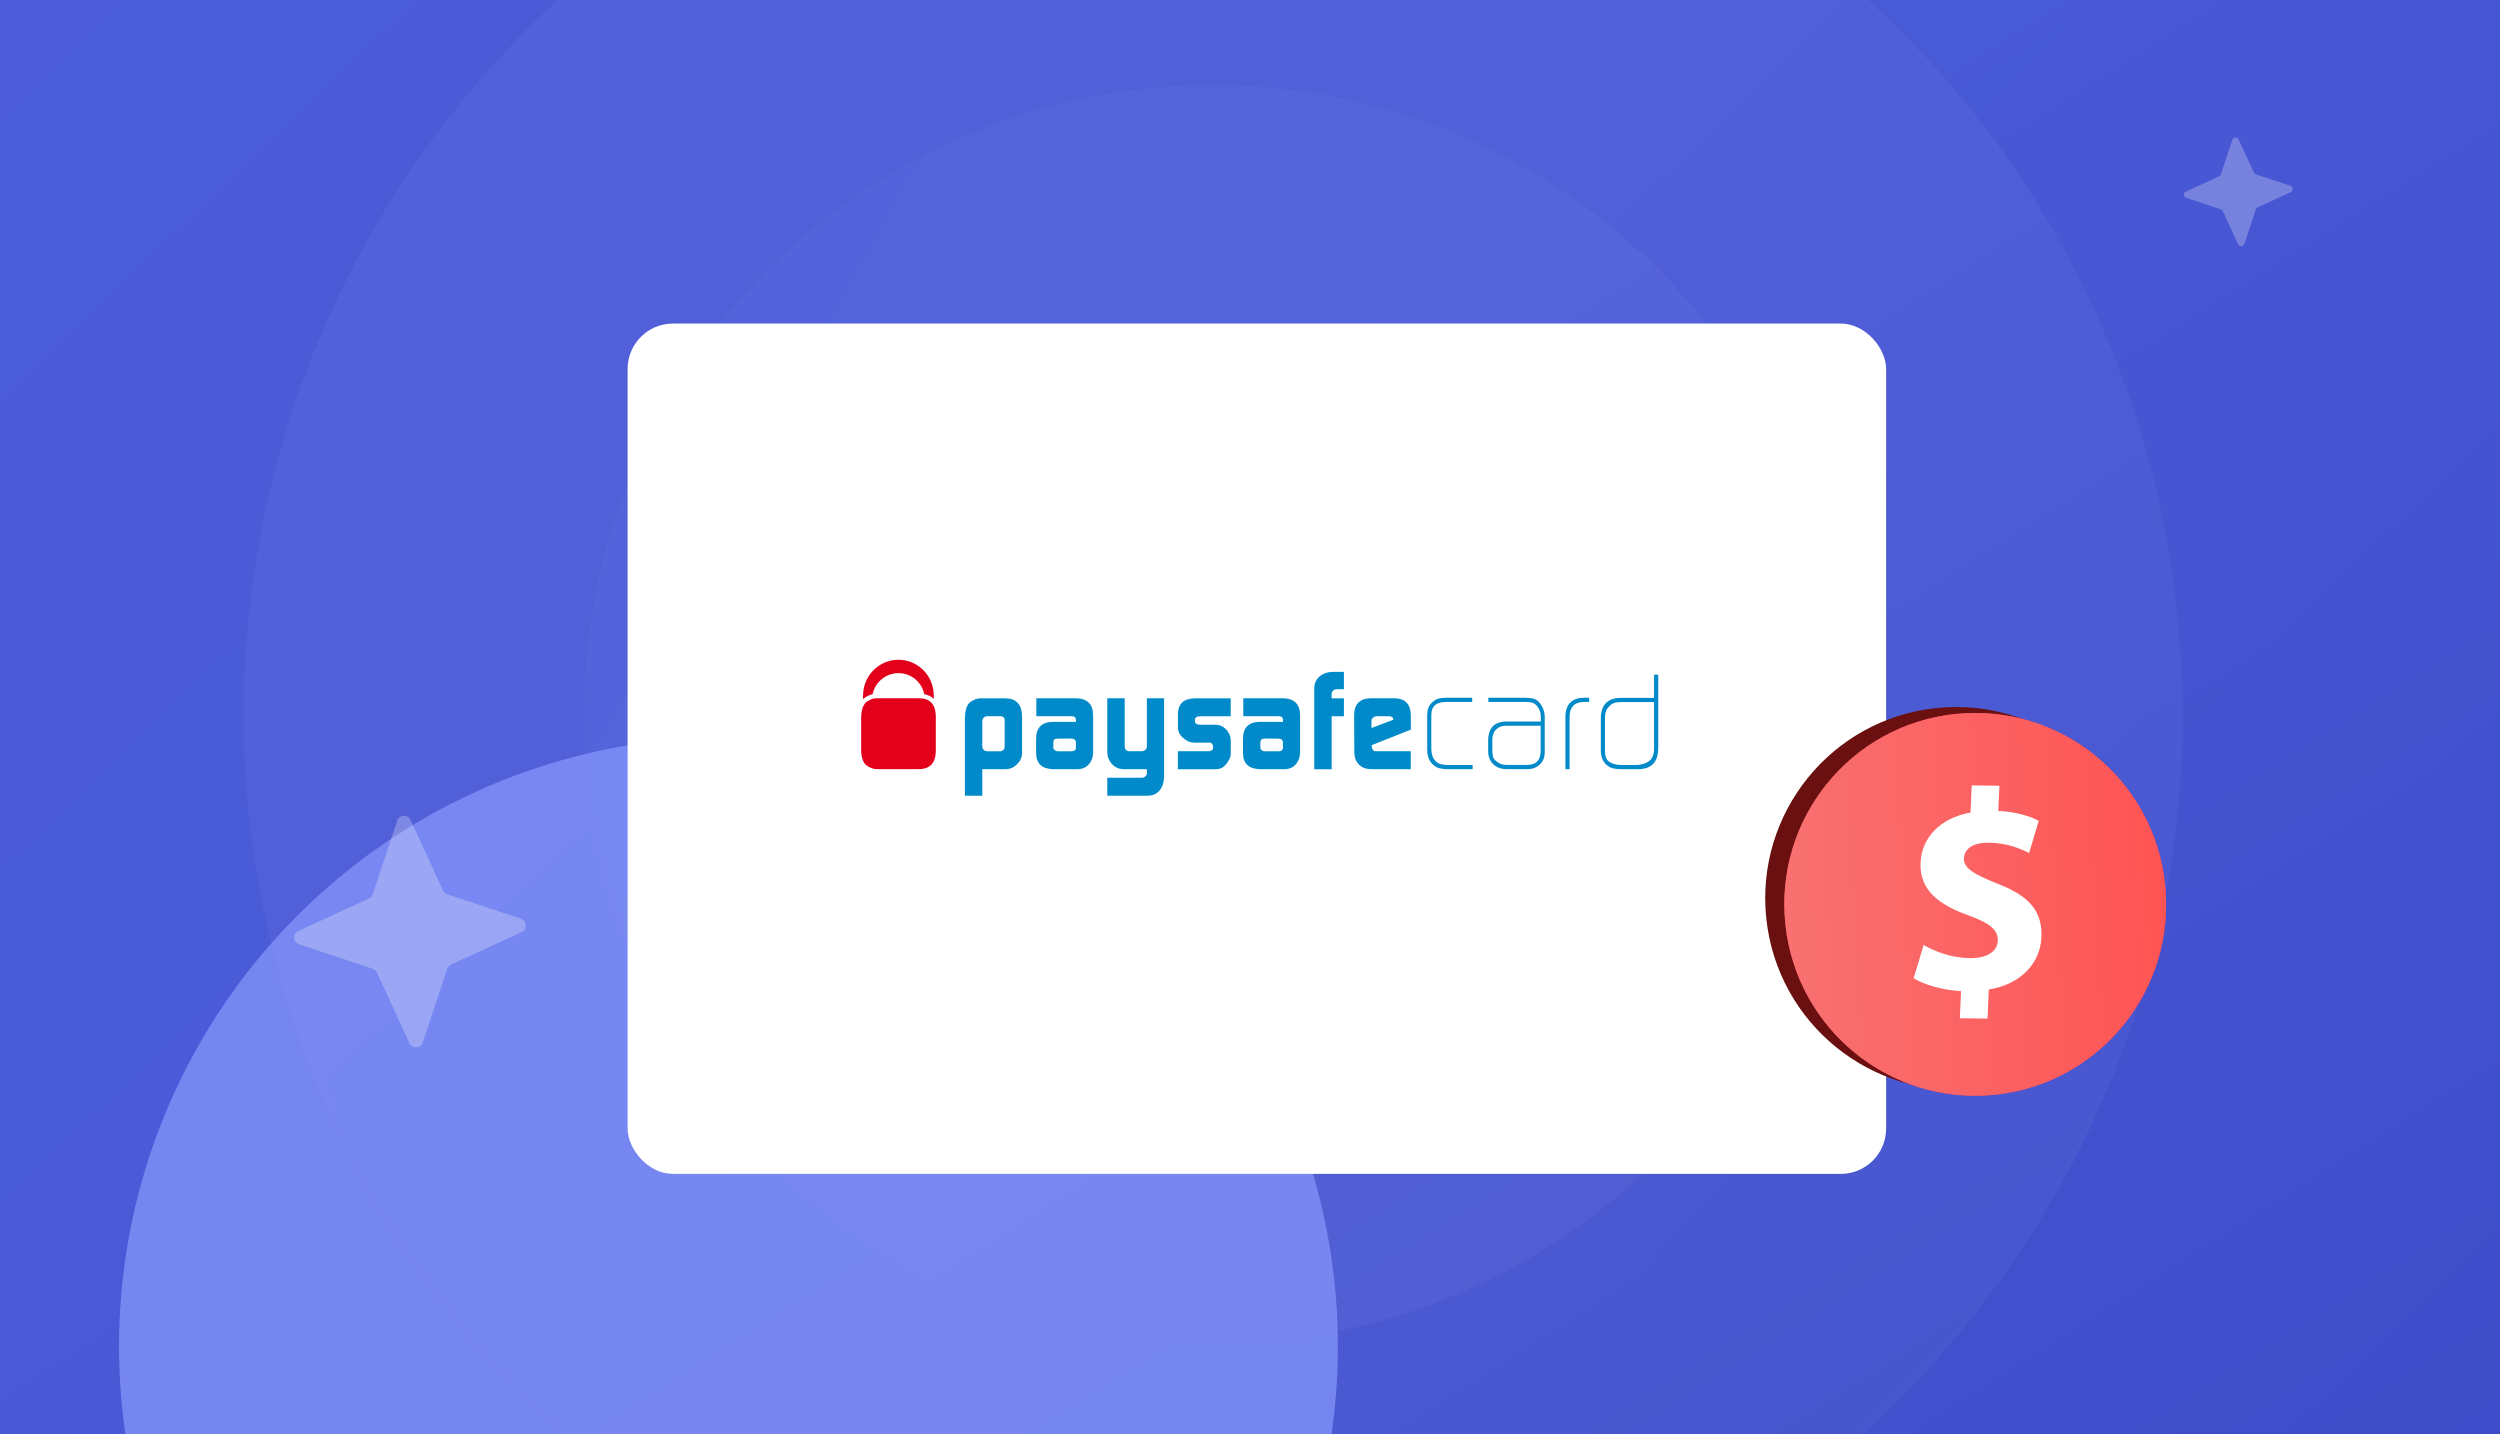 <svg width="441" height="253" viewBox="0 0 441 253" fill="none" xmlns="http://www.w3.org/2000/svg">
<g clip-path="url(#clip0_10903_34172)">
<rect width="441" height="253" fill="url(#paint0_linear_10903_34172)"/>
<rect width="441" height="253" fill="url(#paint1_linear_10903_34172)"/>
<g clip-path="url(#clip1_10903_34172)">
<g opacity="0.1">
<circle cx="214" cy="126" r="265" fill="url(#paint2_linear_10903_34172)" fill-opacity="0.5"/>
<circle cx="214" cy="126" r="264.5" stroke="white" stroke-opacity="0.8"/>
<g opacity="0.5">
<circle cx="214" cy="126" r="171" fill="url(#paint3_linear_10903_34172)"/>
<circle cx="214" cy="126" r="170.5" stroke="white" stroke-opacity="0.4"/>
</g>
<circle cx="214" cy="126" r="111" fill="url(#paint4_linear_10903_34172)" fill-opacity="0.8"/>
</g>
<path d="M397.93 30.756L404.031 32.782C404.542 32.953 404.585 33.663 404.092 33.892L398.25 36.576C398.102 36.643 397.987 36.772 397.932 36.931L395.906 43.031C395.736 43.542 395.025 43.586 394.796 43.092L392.113 37.251C392.046 37.102 391.917 36.987 391.758 36.933L385.657 34.906C385.146 34.736 385.103 34.026 385.596 33.796L391.438 31.113C391.586 31.046 391.701 30.917 391.756 30.758L393.782 24.658C393.952 24.146 394.663 24.103 394.892 24.596L397.575 30.438C397.643 30.586 397.771 30.701 397.93 30.756Z" fill="white" fill-opacity="0.26"/>
</g>
<g filter="url(#filter0_f_10903_34172)">
<ellipse cx="107.5" cy="107.5" rx="107.5" ry="107.5" transform="matrix(-4.37114e-08 1 1 4.37114e-08 21 130)" fill="#8090F6" fill-opacity="0.82"/>
</g>
<g filter="url(#filter1_d_10903_34172)">
<rect x="110.711" y="53" width="222" height="150" rx="8" fill="white"/>
</g>
<path d="M177.232 127.095C177.218 126.606 176.982 126.355 176.538 126.341H174.152C173.583 126.369 173.291 126.69 173.278 127.277V131.593C173.291 132.194 173.611 132.501 174.235 132.529H176.414C176.636 132.529 176.83 132.445 176.982 132.278C177.135 132.152 177.218 131.984 177.218 131.775V127.095H177.232ZM170.225 126.494C170.239 125.419 170.475 124.594 170.946 124.036C171.182 123.798 171.488 123.603 171.862 123.435C172.251 123.267 172.611 123.184 172.972 123.184H177.343C179.272 123.198 180.257 124.259 180.285 126.369V132.864C180.271 133.619 179.98 134.261 179.411 134.806C178.856 135.379 178.19 135.672 177.413 135.686H173.278V140.366H170.211V126.494" fill="#008AC9"/>
<path d="M185.82 131.9C185.82 132.081 185.904 132.221 186.07 132.333C186.209 132.458 186.403 132.528 186.625 132.528H188.97C189.497 132.528 189.775 132.319 189.789 131.9V131.02C189.789 130.531 189.511 130.293 188.942 130.293H186.611C186.306 130.293 186.098 130.349 185.973 130.447C185.862 130.559 185.806 130.782 185.806 131.117V131.9H185.82ZM189.789 127.024C189.803 126.549 189.525 126.326 188.97 126.34H182.809V123.169H189.747C191.773 123.197 192.8 124.189 192.828 126.13V132.752C192.814 133.59 192.55 134.274 192.064 134.833C191.551 135.406 190.885 135.685 190.066 135.685H185.876C183.836 135.671 182.795 134.735 182.768 132.864V130.307C182.781 128.351 183.767 127.36 185.737 127.332H189.803V127.024" fill="#008AC9"/>
<path d="M201.432 137.208C201.668 137.194 201.89 137.11 202.056 136.943C202.223 136.789 202.306 136.621 202.306 136.44V135.685H198.393C197.879 135.685 197.477 135.615 197.172 135.49C196.853 135.364 196.533 135.154 196.2 134.833C195.895 134.498 195.673 134.149 195.534 133.785C195.396 133.45 195.326 133.031 195.326 132.514V123.169H198.393V131.509C198.393 132.179 198.67 132.514 199.211 132.514H201.376C201.64 132.514 201.862 132.43 202.042 132.263C202.223 132.109 202.306 131.942 202.306 131.732V123.169H205.345V136.956C205.331 137.976 205.067 138.8 204.568 139.415C204.054 140.03 203.36 140.351 202.472 140.365H195.326V137.194H201.432" fill="#008AC9"/>
<path d="M207.746 132.515H213.199C213.699 132.501 213.963 132.291 213.976 131.914V131.635C213.976 131.551 213.949 131.467 213.907 131.37C213.782 131.132 213.63 131.006 213.463 131.006H210.757C209.952 130.992 209.272 130.713 208.69 130.168C208.107 129.665 207.815 129.065 207.788 128.338V125.991C207.815 124.147 208.815 123.212 210.771 123.184H217.099V126.355H211.742C211.118 126.355 210.799 126.55 210.799 126.941V127.249C210.799 127.654 211.118 127.849 211.77 127.849H214.462C215.184 127.863 215.794 128.143 216.308 128.687C216.821 129.232 217.085 129.875 217.112 130.629V132.934C217.099 133.577 216.793 134.233 216.224 134.876C215.947 135.197 215.655 135.407 215.378 135.532C215.087 135.644 214.684 135.7 214.171 135.7H207.774V132.515" fill="#008AC9"/>
<path d="M222.328 131.9C222.328 132.081 222.412 132.221 222.578 132.333C222.717 132.458 222.897 132.528 223.133 132.528H225.492C226.019 132.528 226.297 132.319 226.311 131.9V131.02C226.311 130.531 226.033 130.293 225.464 130.293H223.133C222.828 130.293 222.62 130.349 222.495 130.447C222.384 130.559 222.328 130.782 222.328 131.117V131.9ZM226.311 127.024C226.325 126.549 226.047 126.326 225.478 126.34H219.317V123.169H226.255C228.281 123.197 229.308 124.189 229.336 126.13V132.752C229.322 133.59 229.058 134.274 228.573 134.833C228.059 135.406 227.393 135.685 226.574 135.685H222.37C220.33 135.671 219.289 134.735 219.262 132.864V130.307C219.276 128.351 220.261 127.36 222.231 127.332H226.311V127.024Z" fill="#008AC9"/>
<path d="M231.834 121.381C231.848 120.529 232.167 119.845 232.778 119.328C233.374 118.811 234.151 118.532 235.123 118.518H237.065V121.577H235.886C235.234 121.591 234.914 121.898 234.901 122.513V123.183H237.065V126.354H234.901V135.7H231.834V121.381Z" fill="#008AC9"/>
<path d="M245.766 126.969V126.899C245.766 126.731 245.696 126.591 245.571 126.494C245.433 126.396 245.252 126.34 245.044 126.34H242.907C242.63 126.34 242.408 126.424 242.241 126.577C242.033 126.717 241.922 126.913 241.922 127.15V128.421L245.766 126.969ZM241.977 131.439V131.634C241.977 131.886 242.047 132.095 242.172 132.235C242.269 132.417 242.394 132.514 242.574 132.514H248.86V135.685H242.172C241.561 135.685 241.089 135.629 240.756 135.518C240.396 135.392 240.062 135.196 239.771 134.917C239.438 134.582 239.202 134.246 239.091 133.883C238.966 133.52 238.897 133.031 238.897 132.43L238.869 126.088C238.897 124.175 239.896 123.197 241.852 123.169H245.974C247.875 123.197 248.846 124.217 248.874 126.2V128.701L241.977 131.439Z" fill="#008AC9"/>
<path d="M255.368 135.685C254.91 135.685 254.48 135.643 254.092 135.559C253.689 135.49 253.287 135.308 252.884 134.987C252.468 134.623 252.177 134.204 252.01 133.743C251.844 133.296 251.76 132.78 251.76 132.221V126.326C251.747 125.851 251.788 125.418 251.899 125.055C251.996 124.691 252.218 124.328 252.551 123.979C252.926 123.616 253.301 123.364 253.703 123.239C254.092 123.141 254.522 123.085 255.007 123.085H259.697V123.825H255.118C254.314 123.825 253.675 123.993 253.203 124.328C252.732 124.691 252.482 125.32 252.482 126.214V132.123C252.482 132.542 252.551 132.947 252.676 133.338C252.801 133.715 253.023 134.065 253.328 134.358C253.661 134.61 253.994 134.777 254.314 134.833C254.647 134.903 255.007 134.945 255.396 134.945H259.767V135.685H255.368Z" fill="#008AC9"/>
<path d="M271.769 128.016H265.622C264.886 128.03 264.304 128.268 263.887 128.701C263.457 129.148 263.249 129.762 263.249 130.544V132.43C263.249 132.794 263.291 133.129 263.36 133.436C263.443 133.757 263.624 134.037 263.929 134.274C264.456 134.721 265.053 134.931 265.691 134.931H269.424C270.978 134.917 271.769 134.093 271.769 132.444V128.016ZM272.504 132.277C272.504 132.752 272.463 133.171 272.407 133.534C272.31 133.939 272.102 134.316 271.797 134.679C271.158 135.364 270.354 135.699 269.41 135.671H265.747C264.789 135.671 264.026 135.392 263.429 134.819C262.819 134.26 262.514 133.478 262.514 132.472V130.572C262.541 128.421 263.61 127.318 265.705 127.276H271.797V126.438C271.797 125.753 271.602 125.152 271.2 124.636C270.95 124.3 270.659 124.077 270.326 123.965C269.993 123.881 269.604 123.825 269.188 123.825H262.541V123.085H268.827C269.41 123.085 269.923 123.127 270.395 123.211C270.631 123.253 270.853 123.35 271.061 123.49C271.283 123.616 271.478 123.811 271.658 124.063C272.227 124.803 272.504 125.641 272.491 126.591V132.277" fill="#008AC9"/>
<path d="M279.386 123.825C277.679 123.853 276.833 124.789 276.875 126.633V135.671H276.139V126.647C276.111 124.272 277.222 123.085 279.511 123.085H280.33V123.825H279.386Z" fill="#008AC9"/>
<path d="M291.778 123.84H285.978C285.562 123.84 285.187 123.882 284.854 123.98C284.507 124.064 284.16 124.273 283.841 124.622C283.536 124.944 283.341 125.265 283.258 125.572C283.147 125.894 283.106 126.271 283.119 126.718V132.487C283.119 133.451 283.397 134.093 283.952 134.443C284.23 134.61 284.535 134.722 284.868 134.806C285.201 134.89 285.589 134.946 286.006 134.946H288.531C289.475 134.946 290.252 134.722 290.848 134.289C291.445 133.87 291.75 133.158 291.778 132.138V123.84ZM292.5 132.18C292.43 134.568 291.181 135.742 288.739 135.686H286.02C285.451 135.686 284.937 135.63 284.479 135.532C284.008 135.407 283.563 135.127 283.133 134.68C282.814 134.275 282.606 133.87 282.523 133.451C282.412 133.032 282.356 132.571 282.384 132.068V126.704C282.412 124.287 283.633 123.072 286.02 123.1H291.778V119.007H292.514V132.18" fill="#008AC9"/>
<path d="M153.211 122.694C153.447 122.582 153.697 122.498 153.933 122.456C154.377 120.333 156.25 118.741 158.484 118.741C160.732 118.741 162.606 120.333 163.036 122.456C163.729 122.582 164.298 122.862 164.729 123.281C164.742 122.876 164.729 122.484 164.687 122.107C164.409 118.894 161.731 116.38 158.47 116.38C155.126 116.394 152.393 119.062 152.254 122.415C152.24 122.708 152.226 123.001 152.24 123.323C152.518 123.071 152.837 122.862 153.211 122.694Z" fill="#E3001B"/>
<path d="M162.135 123.169H154.656C154.295 123.169 153.92 123.253 153.546 123.42C153.171 123.588 152.866 123.784 152.63 124.021C152.172 124.58 151.922 125.404 151.908 126.48V132.361C151.922 133.436 152.158 134.26 152.63 134.819C152.88 135.057 153.171 135.252 153.546 135.42C153.934 135.588 154.309 135.671 154.656 135.671H162.135C164.064 135.657 165.049 134.582 165.077 132.472V126.368C165.049 124.259 164.064 123.183 162.135 123.169Z" fill="#E3001B"/>
<path d="M348.64 192.055C330.146 194.025 313.552 180.591 311.577 162.049C309.602 143.508 322.994 126.88 341.488 124.91C359.982 122.94 376.576 136.374 378.551 154.915C380.526 173.457 367.134 190.084 348.64 192.055Z" fill="#6A1010"/>
<path d="M352.006 193.099C333.511 195.07 316.918 181.636 314.943 163.094C312.967 144.553 326.359 127.925 344.853 125.955C363.347 123.985 379.941 137.419 381.916 155.96C383.891 174.502 370.5 191.129 352.006 193.099Z" fill="url(#paint5_linear_10903_34172)"/>
<path d="M352.006 193.099C333.511 195.07 316.918 181.636 314.943 163.094C312.967 144.553 326.359 127.925 344.853 125.955C363.347 123.985 379.941 137.419 381.916 155.96C383.891 174.502 370.5 191.129 352.006 193.099Z" fill="url(#paint6_linear_10903_34172)"/>
<path d="M345.716 179.622L345.932 174.839C342.603 174.645 339.409 173.696 337.566 172.566L339.325 166.695C341.363 167.879 344.253 168.973 347.489 169.016C350.328 169.051 352.317 167.97 352.41 165.957C352.496 164.046 350.958 162.815 347.331 161.509C342.087 159.63 338.565 157.063 338.785 152.182C338.985 147.752 342.227 144.318 347.6 143.329L347.816 138.546L352.694 138.609L352.494 143.038C355.822 143.233 358.03 143.966 359.638 144.792L357.938 150.462C356.669 149.892 354.431 148.704 350.845 148.657C347.61 148.617 346.502 150.01 346.436 151.42C346.362 153.082 348.056 154.161 352.215 155.826C358.045 158.016 360.309 160.815 360.105 165.345C359.903 169.827 356.596 173.61 350.825 174.545L350.593 179.679L345.716 179.616L345.716 179.622Z" fill="white"/>
<path d="M78.135 157.071L72.424 144.636C71.944 143.594 70.431 143.668 70.061 144.766L65.747 157.752C65.639 158.082 65.394 158.356 65.07 158.508L52.635 164.22C51.593 164.699 51.667 166.212 52.765 166.583L65.751 170.897C66.08 171.004 66.354 171.25 66.507 171.573L72.219 184.009C72.698 185.051 74.211 184.977 74.582 183.879L78.895 170.892C79.003 170.563 79.248 170.289 79.572 170.137L92.007 164.425C93.05 163.946 92.975 162.432 91.878 162.062L78.891 157.748C78.562 157.64 78.288 157.395 78.135 157.071Z" fill="white" fill-opacity="0.26"/>
</g>
<defs>
<filter id="filter0_f_10903_34172" x="-99" y="10" width="455" height="455" filterUnits="userSpaceOnUse" color-interpolation-filters="sRGB">
<feFlood flood-opacity="0" result="BackgroundImageFix"/>
<feBlend mode="normal" in="SourceGraphic" in2="BackgroundImageFix" result="shape"/>
<feGaussianBlur stdDeviation="60" result="effect1_foregroundBlur_10903_34172"/>
</filter>
<filter id="filter1_d_10903_34172" x="92.08" y="38.444" width="259.262" height="187.262" filterUnits="userSpaceOnUse" color-interpolation-filters="sRGB">
<feFlood flood-opacity="0" result="BackgroundImageFix"/>
<feColorMatrix in="SourceAlpha" type="matrix" values="0 0 0 0 0 0 0 0 0 0 0 0 0 0 0 0 0 0 127 0" result="hardAlpha"/>
<feOffset dy="4.076"/>
<feGaussianBlur stdDeviation="9.316"/>
<feComposite in2="hardAlpha" operator="out"/>
<feColorMatrix type="matrix" values="0 0 0 0 0 0 0 0 0 0 0 0 0 0 0 0 0 0 0.05 0"/>
<feBlend mode="normal" in2="BackgroundImageFix" result="effect1_dropShadow_10903_34172"/>
<feBlend mode="normal" in="SourceGraphic" in2="effect1_dropShadow_10903_34172" result="shape"/>
</filter>
<linearGradient id="paint0_linear_10903_34172" x1="308" y1="115" x2="576" y2="585" gradientUnits="userSpaceOnUse">
<stop stop-color="#4656D7"/>
<stop offset="1" stop-color="#172083"/>
</linearGradient>
<linearGradient id="paint1_linear_10903_34172" x1="245" y1="62" x2="576" y2="585" gradientUnits="userSpaceOnUse">
<stop stop-color="#4656D7"/>
<stop offset="1" stop-color="#303DB3"/>
</linearGradient>
<linearGradient id="paint2_linear_10903_34172" x1="459.771" y1="391" x2="-45.19" y2="-134.426" gradientUnits="userSpaceOnUse">
<stop stop-color="#4656D7"/>
<stop offset="1" stop-color="#DFE4FE"/>
</linearGradient>
<linearGradient id="paint3_linear_10903_34172" x1="-2.5" y1="59.5" x2="243.846" y2="284.697" gradientUnits="userSpaceOnUse">
<stop stop-color="#F8FAFE"/>
<stop offset="1" stop-color="#DFE4FE"/>
</linearGradient>
<linearGradient id="paint4_linear_10903_34172" x1="316.946" y1="237" x2="47.248" y2="88.849" gradientUnits="userSpaceOnUse">
<stop stop-color="#F8FAFE"/>
<stop offset="1" stop-color="#DFE4FE"/>
</linearGradient>
<linearGradient id="paint5_linear_10903_34172" x1="451.483" y1="142.329" x2="281.428" y2="167.454" gradientUnits="userSpaceOnUse">
<stop stop-color="#DB2777"/>
<stop offset="1" stop-color="#EF4444"/>
</linearGradient>
<linearGradient id="paint6_linear_10903_34172" x1="381.822" y1="155.075" x2="314.001" y2="159.316" gradientUnits="userSpaceOnUse">
<stop stop-color="#FF5454"/>
<stop offset="1" stop-color="#F87171"/>
</linearGradient>
<clipPath id="clip0_10903_34172">
<rect width="441" height="253" fill="white"/>
</clipPath>
<clipPath id="clip1_10903_34172">
<rect width="441" height="253" fill="white"/>
</clipPath>
</defs>
</svg>
